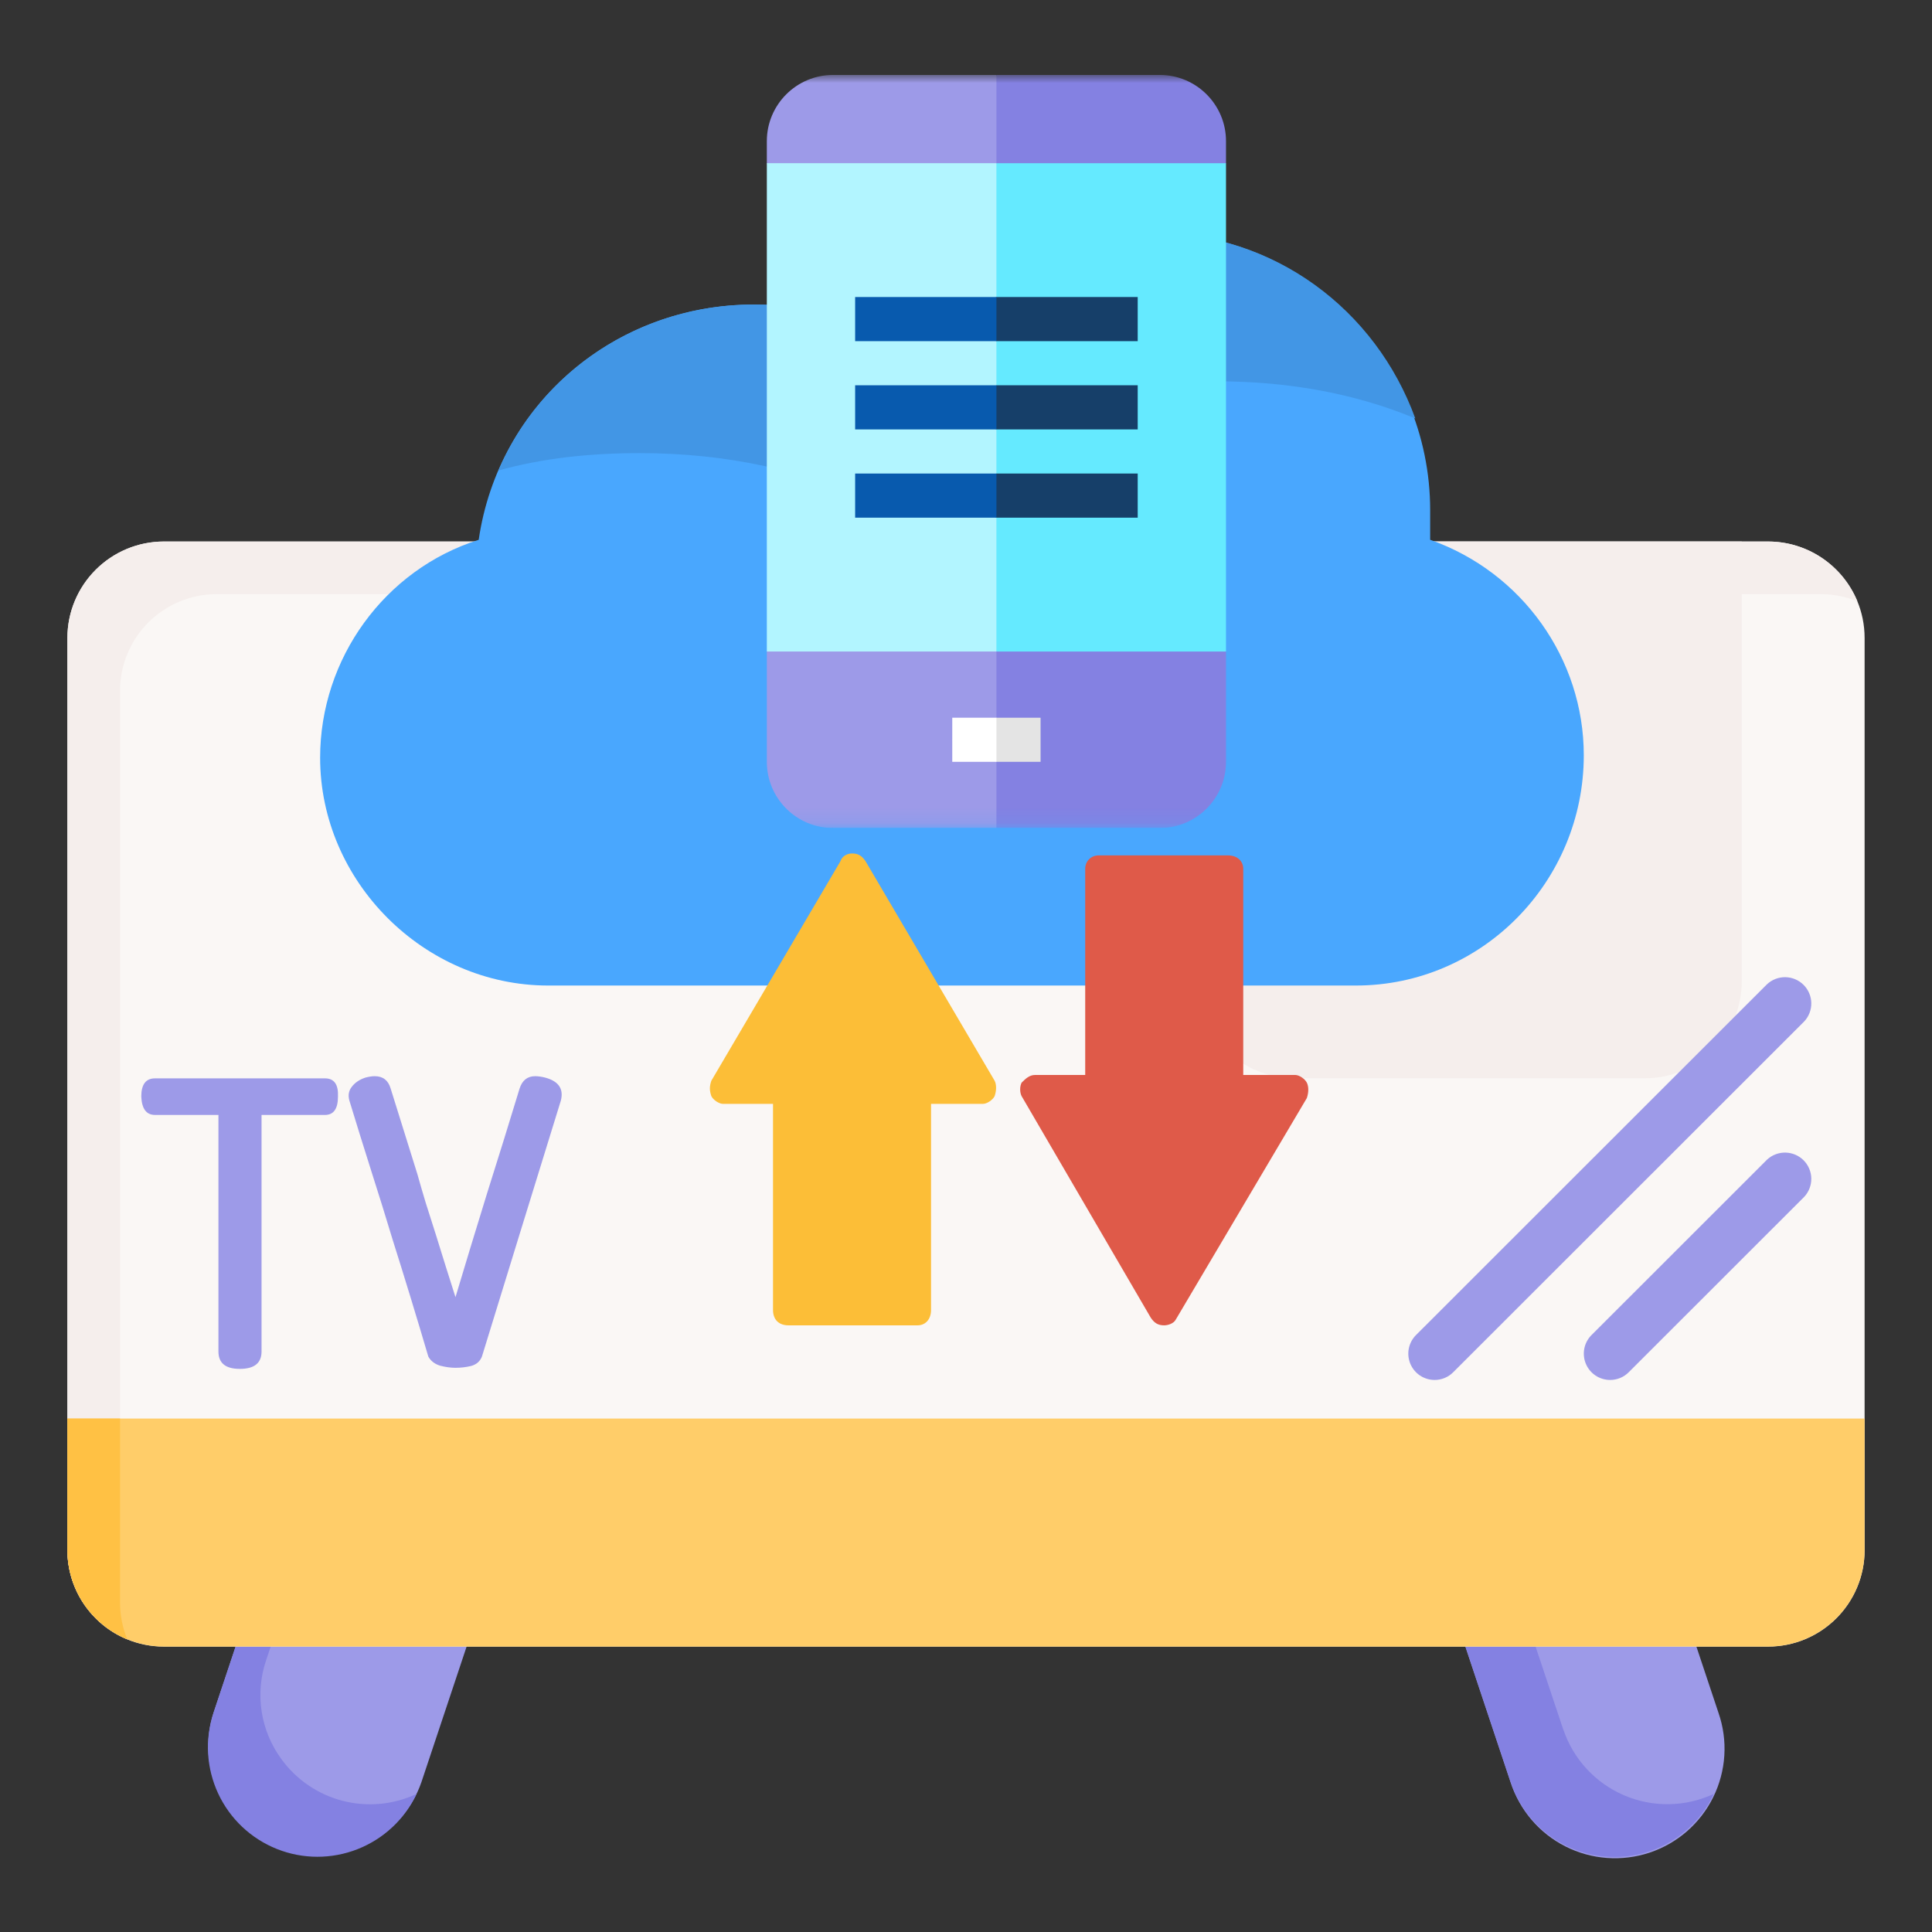 <svg xmlns="http://www.w3.org/2000/svg" width="128" height="128" viewBox="0 0 128 128" fill="none"><rect x="0" y="0" width="128" height="128" fill="#333333" stroke="none"/><g clip-path="url(#clip0_7480_15153)"><path d="M29.658 105.604H18.03C17.664 105.604 17.307 105.719 17.01 105.933C16.713 106.147 16.491 106.449 16.374 106.796L14.144 113.485C13.56 115.304 13.717 117.28 14.582 118.983C15.446 120.687 16.948 121.982 18.761 122.586C20.574 123.19 22.552 123.055 24.267 122.211C25.981 121.367 27.294 119.88 27.919 118.075L31.312 107.898C31.399 107.636 31.424 107.357 31.382 107.083C31.341 106.81 31.235 106.551 31.073 106.327C30.912 106.103 30.699 105.92 30.453 105.794C30.207 105.669 29.934 105.603 29.658 105.604Z" fill="#9D9AE8"></path><path d="M113.856 113.485L111.626 106.796C111.509 106.449 111.287 106.147 110.99 105.933C110.693 105.719 110.336 105.604 109.97 105.604H98.342C98.066 105.603 97.793 105.669 97.547 105.794C97.301 105.92 97.088 106.103 96.927 106.327C96.765 106.551 96.659 106.81 96.618 107.083C96.576 107.357 96.601 107.636 96.688 107.898L100.081 118.075C100.375 118.989 100.847 119.836 101.47 120.566C102.093 121.296 102.855 121.896 103.712 122.33C104.568 122.764 105.502 123.024 106.46 123.094C107.418 123.165 108.38 123.045 109.291 122.742C110.202 122.438 111.044 121.957 111.768 121.326C112.491 120.695 113.083 119.927 113.507 119.066C113.932 118.205 114.181 117.268 114.241 116.31C114.301 115.352 114.17 114.392 113.856 113.485Z" fill="#9D9AE8"></path><path d="M18.63 116.527C17.952 115.597 17.507 114.518 17.333 113.38C17.16 112.242 17.262 111.079 17.633 109.989L19.098 105.604H18.03C17.664 105.604 17.307 105.719 17.01 105.933C16.713 106.147 16.491 106.449 16.375 106.796L14.144 113.485C13.563 115.239 13.674 117.149 14.454 118.825C15.234 120.5 16.625 121.814 18.343 122.499C20.06 123.185 21.974 123.188 23.694 122.51C25.414 121.832 26.811 120.524 27.598 118.852C26.066 119.571 24.332 119.732 22.694 119.307C21.056 118.883 19.619 117.899 18.63 116.527Z" fill="#8481E2"></path><path d="M103.57 114.589L100.572 105.604H98.342C98.066 105.603 97.793 105.669 97.547 105.794C97.301 105.92 97.088 106.103 96.927 106.327C96.765 106.551 96.659 106.81 96.618 107.083C96.576 107.357 96.601 107.636 96.688 107.898L100.081 118.075C100.505 119.342 101.271 120.467 102.293 121.326C103.316 122.186 104.556 122.747 105.877 122.947C107.198 123.147 108.549 122.98 109.781 122.462C111.012 121.944 112.077 121.097 112.858 120.014C113.12 119.648 113.348 119.259 113.54 118.852C112.611 119.284 111.602 119.516 110.578 119.532C109.553 119.548 108.537 119.347 107.596 118.943C106.655 118.539 105.81 117.941 105.116 117.188C104.422 116.435 103.895 115.543 103.57 114.573V114.589Z" fill="#8481E2"></path><path d="M117.14 35.877H10.86C7.328 35.877 4.465 38.739 4.465 42.269V102.698C4.465 106.228 7.328 109.09 10.86 109.09H117.14C120.672 109.09 123.535 106.228 123.535 102.698V42.269C123.535 38.739 120.672 35.877 117.14 35.877Z" fill="#FAF7F5"></path><path d="M7.953 106.185V45.755C7.956 44.06 8.63 42.436 9.829 41.238C11.028 40.04 12.653 39.366 14.349 39.363H120.628C121.461 39.363 122.285 39.526 123.056 39.842C122.573 38.67 121.753 37.667 120.7 36.962C119.647 36.256 118.408 35.878 117.14 35.877H10.86C9.165 35.879 7.54 36.554 6.341 37.752C5.142 38.95 4.468 40.574 4.465 42.269V102.698C4.466 103.966 4.844 105.204 5.55 106.257C6.257 107.309 7.26 108.129 8.433 108.611C8.116 107.841 7.953 107.017 7.953 106.185Z" fill="#F5EEEC"></path><path d="M4.465 93.982V102.698C4.468 104.393 5.142 106.017 6.341 107.215C7.54 108.413 9.165 109.087 10.86 109.09H117.14C118.835 109.087 120.46 108.413 121.659 107.215C122.858 106.017 123.532 104.393 123.535 102.698V93.982H4.465Z" fill="#FFCD69"></path><path d="M7.953 106.185V93.982H4.465V102.698C4.466 103.966 4.844 105.204 5.55 106.257C6.257 107.309 7.26 108.129 8.433 108.611C8.116 107.841 7.953 107.017 7.953 106.185Z" fill="#FFC144"></path><path d="M79.349 35.877V65.046C79.351 66.74 80.026 68.365 81.225 69.563C82.424 70.761 84.049 71.435 85.744 71.438H109C110.695 71.435 112.321 70.761 113.52 69.563C114.718 68.365 115.393 66.74 115.395 65.046V35.877H79.349Z" fill="#F5EEEC"></path><path fill-rule="evenodd" clip-rule="evenodd" d="M89.828 65.294H36.312C28.104 65.294 21.209 58.404 21.209 50.201C21.209 43.638 25.477 37.732 31.715 35.763C33.029 26.74 40.744 20.177 49.937 20.177C53.877 20.177 57.653 21.326 60.936 23.787C64.219 18.537 70.129 15.419 76.367 15.419C86.544 15.419 94.752 23.787 94.752 33.794V35.763C100.826 37.896 104.93 43.638 104.93 50.036C104.93 58.404 98.2 65.294 89.828 65.294Z" fill="#49A7FE"></path><path fill-rule="evenodd" clip-rule="evenodd" d="M33.029 31.169C35.82 24.607 42.386 20.177 49.937 20.177C53.877 20.177 57.653 21.326 60.936 23.787C64.219 18.537 70.129 15.419 76.367 15.419C84.411 15.419 91.141 20.505 93.768 27.724C89.828 26.083 85.396 25.263 80.635 25.263C71.77 25.263 63.398 28.38 58.474 33.466C58.309 33.466 58.145 33.466 57.981 33.466C53.549 31.169 48.132 30.021 42.386 30.021C39.103 30.021 35.984 30.349 33.029 31.169Z" fill="#4296E5"></path><path fill-rule="evenodd" clip-rule="evenodd" d="M60.79 87.807H52.235C51.597 87.807 51.214 87.424 51.214 86.787V73.133H47.894C47.639 73.133 47.256 72.878 47.128 72.622C47.001 72.24 47.001 71.984 47.128 71.602L55.683 57.055C55.81 56.672 56.193 56.544 56.449 56.544C56.832 56.544 57.087 56.672 57.343 57.055L65.897 71.602C66.025 71.857 66.025 72.24 65.897 72.622C65.769 72.878 65.386 73.133 65.131 73.133H61.684V86.787C61.684 87.424 61.301 87.807 60.79 87.807Z" fill="#FCBE37"></path><path fill-rule="evenodd" clip-rule="evenodd" d="M77.133 87.807C76.75 87.807 76.494 87.68 76.239 87.297L67.684 72.622C67.557 72.367 67.557 71.984 67.684 71.729C67.94 71.474 68.195 71.219 68.578 71.219H71.898V57.565C71.898 57.055 72.281 56.672 72.791 56.672H81.346C81.984 56.672 82.368 57.055 82.368 57.565V71.219H85.815C86.07 71.219 86.453 71.474 86.581 71.729C86.709 71.984 86.709 72.367 86.581 72.75L77.899 87.424C77.771 87.68 77.388 87.807 77.133 87.807Z" fill="#DF5A49"></path><g clip-path="url(#clip1_7480_15153)"><mask id="mask0_7480_15153" style="mask-type:luminance" maskUnits="userSpaceOnUse" x="41" y="4" width="50" height="51"><path d="M41.054 4.965H90.977V54.858H41.054V4.965Z" fill="white"></path></mask><g mask="url(#mask0_7480_15153)"><path d="M81.226 9.35C81.226 6.932 79.258 4.965 76.838 4.965H66.015L60.165 29.911L66.015 54.858H76.838C79.258 54.858 81.226 52.891 81.226 50.473V43.164L72.726 29.911L81.226 10.812V9.35Z" fill="#8481E2"></path><path d="M50.805 9.35C50.805 6.932 52.773 4.965 55.192 4.965H66.015V54.858H55.192C52.773 54.858 50.805 52.891 50.805 50.473V43.164L59.305 29.911L50.805 10.812V9.35Z" fill="#9D9AE8"></path><path d="M66.015 43.164H81.226V10.812H66.015L60.165 26.988L66.015 43.164Z" fill="#65EAFF"></path><path d="M66.015 10.812H50.805V43.164H66.015V10.812Z" fill="#B2F5FF"></path><path d="M75.376 25.526H66.016L63.09 26.988L66.016 28.45H75.376V25.526Z" fill="#163F69"></path><path d="M56.655 28.45H66.016V25.526H56.655V28.45Z" fill="#085AAE"></path><path d="M75.376 19.679H66.016L63.09 21.141L66.016 22.603H75.376V19.679Z" fill="#163F69"></path><path d="M56.655 22.603H66.016V19.679H56.655V22.603Z" fill="#085AAE"></path><path d="M75.376 31.373H66.016L63.09 32.835L66.016 34.297H75.376V31.373Z" fill="#163F69"></path><path d="M56.655 34.297H66.016V31.373H56.655V34.297Z" fill="#085AAE"></path><path d="M68.941 47.55H66.016L63.09 49.011L66.016 50.473H68.941V47.55Z" fill="#E4E4E4"></path><path d="M63.09 50.473H66.016V47.55H63.09V50.473Z" fill="white"></path></g></g><path d="M95.047 91.426C94.702 91.425 94.365 91.323 94.078 91.132C93.792 90.94 93.569 90.668 93.437 90.35C93.305 90.031 93.27 89.681 93.337 89.343C93.405 89.005 93.57 88.695 93.814 88.451L117.07 65.209C117.401 64.901 117.838 64.733 118.29 64.741C118.742 64.749 119.173 64.932 119.492 65.251C119.812 65.571 119.995 66.001 120.003 66.453C120.011 66.905 119.843 67.342 119.535 67.672L96.279 90.914C96.118 91.077 95.926 91.206 95.714 91.294C95.503 91.381 95.276 91.426 95.047 91.426Z" fill="#9D9AE8"></path><path d="M106.675 91.426C106.33 91.425 105.993 91.323 105.706 91.132C105.42 90.94 105.196 90.668 105.065 90.35C104.933 90.031 104.898 89.681 104.965 89.343C105.032 89.005 105.198 88.695 105.442 88.451L117.07 76.83C117.401 76.522 117.838 76.354 118.29 76.362C118.742 76.37 119.173 76.553 119.492 76.872C119.812 77.192 119.995 77.623 120.003 78.074C120.011 78.526 119.843 78.963 119.535 79.293L107.907 90.914C107.746 91.077 107.554 91.206 107.342 91.294C107.131 91.381 106.904 91.426 106.675 91.426Z" fill="#9D9AE8"></path><path d="M17.328 89.54C17.328 90.308 16.848 90.692 15.888 90.692C14.944 90.692 14.472 90.308 14.472 89.54V73.868H10.272C9.696 73.868 9.392 73.46 9.36 72.644C9.36 71.844 9.664 71.444 10.272 71.444H21.528C22.136 71.444 22.424 71.844 22.392 72.644C22.392 73.46 22.104 73.868 21.528 73.868H17.328V89.54ZM30.177 90.62C29.857 90.62 29.513 90.572 29.145 90.476C28.793 90.364 28.537 90.164 28.377 89.876C28.009 88.628 27.625 87.348 27.225 86.036C26.825 84.724 26.425 83.436 26.025 82.172C25.577 80.684 25.097 79.14 24.585 77.54C24.073 75.924 23.593 74.38 23.145 72.908C23.049 72.556 23.105 72.252 23.313 71.996C23.521 71.724 23.817 71.524 24.201 71.396C24.441 71.332 24.649 71.3 24.825 71.3C25.369 71.3 25.721 71.572 25.881 72.116L27.657 77.804C27.817 78.38 28.001 79.012 28.209 79.7C28.433 80.388 28.657 81.092 28.881 81.812C29.105 82.532 29.329 83.252 29.553 83.972C29.777 84.676 29.985 85.332 30.177 85.94C30.481 84.932 30.809 83.844 31.161 82.676C31.529 81.492 31.897 80.292 32.265 79.076C32.649 77.86 33.025 76.66 33.393 75.476C33.761 74.276 34.105 73.156 34.425 72.116C34.601 71.572 34.945 71.3 35.457 71.3C35.649 71.3 35.873 71.332 36.129 71.396C37.009 71.636 37.353 72.14 37.161 72.908C36.297 75.708 35.425 78.532 34.545 81.38C33.665 84.228 32.793 87.06 31.929 89.876C31.801 90.196 31.561 90.404 31.209 90.5C30.873 90.58 30.529 90.62 30.177 90.62Z" fill="#9D9AE8"></path></g><defs><clipPath id="clip0_7480_15153"><rect width="120" height="119" fill="white" transform="translate(4 4.5)"></rect></clipPath><clipPath id="clip1_7480_15153"><rect width="49.922" height="49.893" fill="white" transform="translate(41.054 4.965)"></rect></clipPath></defs></svg>